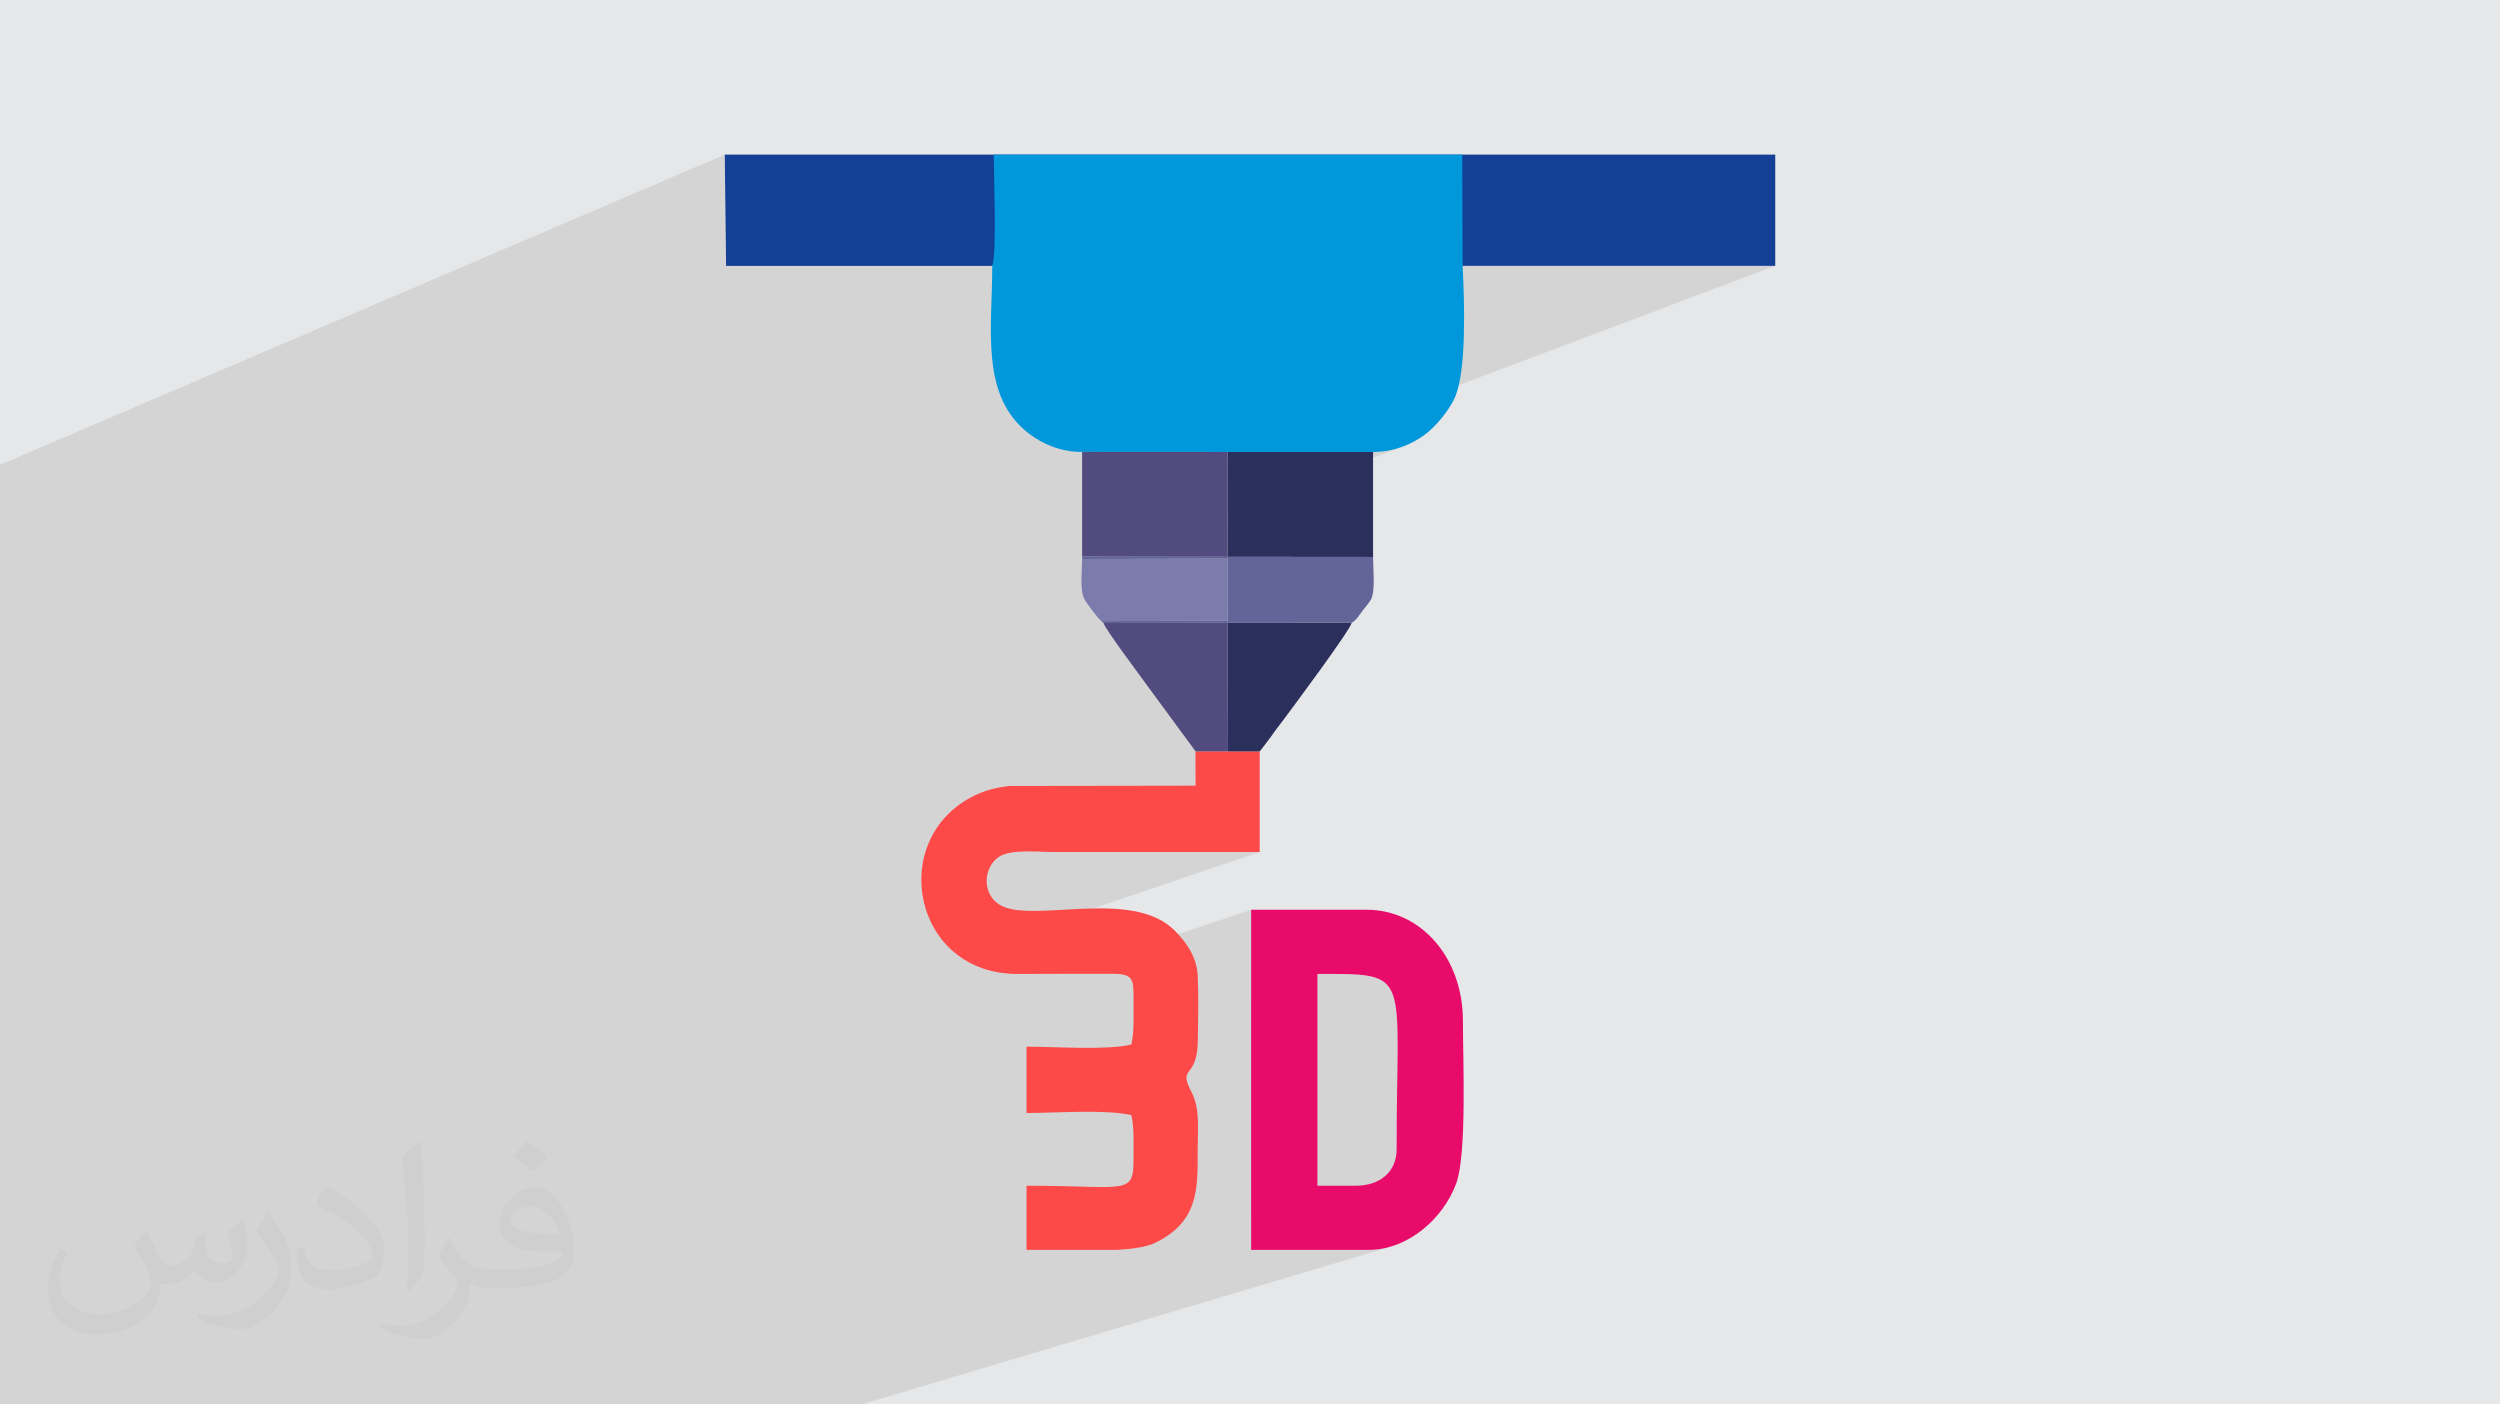 <?xml version="1.0" encoding="UTF-8"?>
<!DOCTYPE svg PUBLIC "-//W3C//DTD SVG 1.1//EN" "http://www.w3.org/Graphics/SVG/1.1/DTD/svg11.dtd">
<!-- Creator: CorelDRAW -->
<svg xmlns="http://www.w3.org/2000/svg" xml:space="preserve" width="94.192mm" height="52.917mm" version="1.1" style="shape-rendering:geometricPrecision; text-rendering:geometricPrecision; image-rendering:optimizeQuality; fill-rule:evenodd; clip-rule:evenodd"
viewBox="0 0 9419.16 5291.66"
 xmlns:xlink="http://www.w3.org/1999/xlink"
 xmlns:xodm="http://www.corel.com/coreldraw/odm/2003">
 <defs>
  <style type="text/css">
   <![CDATA[
    .fil5 {fill:#0098DA}
    .fil3 {fill:#133F96}
    .fil7 {fill:#2B2F5B}
    .fil8 {fill:#514B7F}
    .fil9 {fill:#636498}
    .fil10 {fill:#7B7CAC}
    .fil0 {fill:#E6E7E8}
    .fil6 {fill:#E80B6A}
    .fil4 {fill:#FE4949}
    .fil2 {fill:#373435;fill-opacity:0.031}
    .fil1 {fill:#373435;fill-opacity:0.102}
   ]]>
  </style>
 </defs>
 <g id="Layer_x0020_1">
  <polygon class="fil0" points="-0,0 9419.16,0 9419.16,5291.66 -0,5291.66 "/>
  <polygon class="fil1" points="-0,3980.41 -0,3872.61 -0,3863.49 -0,3810.45 -0,3804.04 -0,3763.6 -0,3654.94 -0,3636.32 -0,3630.35 -0,3622.57 -0,3522.93 -0,3455.44 -0,3269.29 -0,3140.13 -0,2515.99 -0,2142.76 -0,2141.72 -0,1751.25 2730.64,582.51 2735.62,1001.62 2738.33,1001.62 3744.05,582.51 3744.09,589.42 3744.19,597.7 3744.35,607.25 3744.55,617.97 3744.79,629.78 3745.06,642.56 3745.36,656.23 3745.67,670.68 3745.99,685.81 3746.32,701.53 3746.64,717.75 3746.94,734.35 3747.22,751.25 3747.48,768.35 3747.69,785.55 3747.87,802.75 3747.99,819.85 3748.06,836.75 3748.06,853.37 3747.98,869.59 3747.82,885.33 3747.58,900.47 3747.24,914.94 3746.79,928.62 3746.24,941.43 3745.56,953.25 3744.76,964.01 3743.83,973.58 3742.75,981.89 3741.53,988.83 3740.14,994.3 3738.6,998.21 3738.58,1001.62 6688.51,1001.62 4828,1702.96 5173.26,1703.1 5188.67,1702.58 5203.57,1701.44 5217.99,1699.72 5231.93,1697.45 5245.41,1694.66 5258.44,1691.38 5271.04,1687.64 5283.21,1683.47 4625.24,1929 4625.19,2097.98 5173.26,2098.48 4625.62,2297.7 4625.62,2339.19 4604.96,2346.68 4625.19,2346.66 5092.66,2346.58 4625.65,2513.9 4626.53,2830.89 4736.61,2831.05 4749.54,2826.53 4749.8,2826.77 4737.55,2831.05 4746.09,2831.06 4504.29,2915.48 4504.29,2960.17 3471.52,3319.59 3471.73,3327.47 3779.91,3220.28 3791.78,3216.37 3804.56,3213.35 3818.12,3211.11 3832.36,3209.56 3847.16,3208.59 3862.42,3208.11 3878.01,3208.02 3893.82,3208.22 3909.75,3208.61 3925.67,3209.08 3941.49,3209.54 3957.08,3209.89 3972.34,3210.03 4746.09,3210.03 3606.75,3596.89 3619.09,3606.33 3644.42,3622.34 3671.64,3636.29 3700.73,3648.02 3731.65,3657.37 3764.39,3664.18 3798.92,3668.29 3835.21,3669.55 3846.3,3669.49 3857.39,3669.43 3868.49,3669.37 3879.58,3669.32 3890.68,3669.28 3901.78,3669.24 3912.88,3669.2 3923.98,3669.17 3935.08,3669.14 3946.18,3669.11 3957.29,3669.09 3968.39,3669.07 3979.5,3669.06 3990.6,3669.04 3991.75,3669.04 4713.85,3427.64 4713.85,3750.92 4963.7,3669.44 4996.21,3669.42 5026.35,3669.46 5054.19,3669.69 5079.82,3670.22 5103.34,3671.19 5124.84,3672.72 5144.39,3674.95 5162.1,3678.01 5178.04,3682.01 5192.31,3687.09 5204.99,3693.37 5216.18,3700.99 5225.96,3710.07 5234.42,3720.74 5241.65,3733.13 5247.74,3747.36 5252.78,3763.56 5256.84,3781.87 5260.03,3802.4 5262.44,3825.29 5264.14,3850.67 5265.23,3878.66 5265.79,3909.38 5265.92,3942.98 5265.71,3979.57 5265.23,4019.29 5264.59,4062.26 5263.86,4108.6 5263.15,4158.46 5262.52,4211.95 5262.09,4269.2 5261.92,4330.35 5261.17,4346.06 5258.97,4360.93 5255.37,4374.93 5250.43,4388.04 5244.22,4400.24 5236.79,4411.5 5228.2,4421.8 5218.52,4431.11 5207.8,4439.41 5196.11,4446.69 5183.5,4452.91 5170.03,4458.05 4713.85,4597.02 4713.85,4709.16 5157.14,4709.16 5170.74,4708.82 5184.26,4707.83 5197.68,4706.19 5211.01,4703.93 5224.21,4701.06 5237.29,4697.6 3244.65,5291.66 3205.3,5291.66 2783.72,5291.66 2433.63,5291.66 2362.89,5291.66 2303.85,5291.66 2131.96,5291.66 1978.86,5291.66 1579.56,5291.66 1313.26,5291.66 1248.09,5291.66 837.42,5291.66 454.34,5291.66 91.27,5291.66 -0,5291.66 -0,5288.11 -0,5213.05 -0,5172.83 -0,5062.69 -0,5003.49 -0,4956.82 -0,4821.54 -0,4585.8 -0,4534.94 -0,4527.71 -0,4488.16 -0,4485.53 -0,4485.24 -0,4451.18 -0,4413.06 -0,4299.29 -0,4297.22 -0,4171.2 -0,4143.17 -0,4023.47 -0,4017.02 "/>
  <path class="fil2" d="M550.85 4636.82c17.98,27.25 29.64,53.44 41.02,82.55 8.46,16.94 12.95,48.16 52.65,48.16 11.63,0 28.32,-3.43 43.13,-11.63 16.66,-8.74 29.36,-21.97 35.99,-42.06l15.87 -53.44 38.63 -19.05 2.64 2.64c-5.28,20.12 -6.6,39.42 -6.6,54.51 0,44.7 38.63,61.65 69.32,61.65 17.98,0 34.14,-8.74 34.14,-25.15 0,-21.16 -8.99,-57.15 -20.65,-89.43 17.98,-17.98 35.99,-35.99 56.62,-50.55l3.17 1.6c8.99,38.1 14.02,75.67 14.02,100.81 0,24.61 -10.85,51.87 -19.84,69.6 -18.52,34.92 -51.33,62.71 -91.01,62.71 -30.15,0 -63.75,-15.09 -86.79,-43.13l-1.32 0c-21.69,27 -55.3,51.33 -109.02,51.33l-16.66 0c-2.64,35.46 -10.31,60.58 -21.97,83.08 -32,62.43 -127,106.63 -216.43,106.63 -124.36,0 -186.79,-71.7 -186.79,-167.21 0,-59 19.3,-113.77 48.95,-152.65l24.33 10.06c-18.52,35.46 -30.96,68.78 -30.96,101.6 0,89.43 72.77,132.03 156.64,132.03 77.8,0 174.09,-49.48 191.57,-106.88 -6.6,-62.71 -30.15,-92.07 -66.14,-149.22 10.85,-19.05 24.87,-38.1 42.34,-58.47l3.17 0 0 0 0 0 -0.02 -0.09zm1434.31 -336.55c26.19,16.41 51.87,35.71 76.99,57.94 -14.02,19.84 -31.5,37.85 -53.19,53.72 -25.15,-20.37 -50.27,-37.85 -75.95,-56.36 17.45,-19.58 34.67,-38.35 52.12,-55.3l0 0 0 0 0 0 0 0 0 0 0.03 0zm13.49 244.48c-42.34,0 -76.99,27.79 -76.99,48.41 0,44.2 84.66,57.94 186,57.4 -12.7,-51.87 -57.15,-105.84 -109.02,-105.84l0.01 0.03zm-95 236.55c55.04,0 103.2,-1.6 139.95,-10.85 41.02,-10.31 75.67,-30.96 75.67,-45.24 0,-3.71 0,-8.2 -1.32,-11.91 -23.01,2.11 -49.48,2.11 -72.49,2.11 -74.6,0 -131.75,-16.94 -154.25,-58.75 -5.56,-11.63 -9.52,-24.61 -9.52,-39.42 0,-40.49 17.45,-79.91 48.16,-107.16 25.65,-22.48 53.97,-36.5 82.8,-36.5 52.12,0 93.65,41.81 122.76,107.7 15.87,35.99 26.72,77.52 26.72,129.92 0,34.92 -9.52,64.29 -31.22,85.98 -40.49,39.17 -115.09,53.97 -229.39,53.97l-51.87 0 0 0 -13.49 0c-28.32,0 -48.69,-5.03 -64.82,-17.45l-2.64 0c0.79,6.6 1.32,12.95 1.32,19.05 0,25.65 -8.46,58.47 -25.65,84.66 -50.8,75.41 -105.84,108.2 -153.47,108.2 -48.16,0 -107.16,-18.52 -160.35,-42.6l9.52 -18.52c17.2,7.14 41.02,11.91 73.81,11.91 85.98,0 198.96,-82.55 212.98,-163.25 -3.17,-6.6 -8.99,-15.34 -17.2,-24.61 -25.15,-29.9 -41.02,-54.76 -55.83,-80.95 12.7,-25.15 24.33,-45.24 35.18,-63.5l4.5 -0.53c36.78,74.88 70.1,117.73 144.45,117.73l11.63 0 0 0 53.97 0 0 0 0 0 0 0 0 0 0 0 0.09 0.01zm-372.54 79.12c6.35,-34.39 6.88,-73.02 6.88,-109.02l0 -53.44c0,-99.75 -12.7,-244.73 -23.01,-339.19 17.98,-19.3 43.13,-42.06 62.97,-57.4l5.82 1.6c13.49,118.8 16.66,256.39 16.66,383.64 0,33.35 -1.32,65.89 -4.5,89.69 -1.85,30.15 -19.3,52.91 -56.62,87.83l-8.2 -3.71zm-383.38 -157.43c1.85,46.84 24.87,83.62 105.31,83.62 50.01,0 92.33,-12.95 139.17,-35.18 8.46,-3.71 12.95,-8.74 12.95,-12.95 0,-29.36 -22.48,-68.25 -60.32,-103.71 -36.78,-33.35 -85.47,-62.71 -130.96,-82.3 -15.62,-6.6 -20.65,-13.49 -20.65,-20.12 0,-13.49 17.98,-41.81 32.82,-62.18l5.03 -0.53c52.12,27.25 110.34,67.74 153.47,112.7 39.17,41.53 63.5,83.62 63.5,129.39 0,33.86 -10.31,65.61 -27,95.25 -57.15,28.83 -118.01,50.8 -178.33,50.8 -73.28,0 -123.29,-34.39 -123.29,-115.09 0,-8.74 0,-22.22 3.17,-39.7l25.15 0 0 0 0 0 0 0 0 0 0 0 -0.02 0zm-132.57 -133.1l45.52 73.56c16.66,27.25 32.28,56.9 32.28,103.71l0 59.79c0,48.41 -30.96,100.28 -80.95,151.61 -39.17,34.67 -73.81,49.48 -105.84,49.48 -47.62,0 -102.13,-14.81 -165.1,-41.81l7.14 -18.52c19.84,5.28 42.85,9.78 71.17,9.78 90.5,-0.53 183.08,-66.67 225.42,-147.37 5.03,-9.27 6.88,-17.98 6.88,-24.08 0,-9.27 -5.03,-19.58 -8.99,-28.83 -23.01,-43.38 -48.69,-83.08 -76.99,-119.86 14.81,-23.29 29.64,-45.77 45.77,-68l3.71 0.53 0 0 0 0 0 0 0 0 0 0 -0.02 0.01z"/>
  <g id="_1977643590208">
   <polygon class="fil3" points="2735.62,1001.62 6688.51,1001.62 6688.51,582.51 2730.64,582.51 "/>
   <path class="fil4" d="M4746.09 2831.06l-119.56 -0.17 -122.24 -0.25 0 129.53 -700.14 1.07c-48.2,4.99 -93.43,16.9 -132.98,36.28 -331.83,162.59 -232.4,674.4 164.04,672.03 118.29,-0.71 236.91,-0.51 355.21,-0.58 79.05,-0.04 81.1,19.34 80.35,96.97 -0.6,62.31 3.64,118.32 -8.27,169.47 -96.04,22.38 -280.24,8.06 -394.94,8.06l0 249.86c114.7,0 298.9,-14.31 394.94,8.06 11.66,50.08 7.63,100.45 8.17,161.31 1.28,144.23 -22.43,104.66 -403.11,104.66l0 241.8 341.72 0c59.4,-3.73 110.72,-11.25 140.56,-25.49 167.04,-79.69 162.51,-205.41 162.51,-345.26 0,-95.01 9.53,-161.16 -24.13,-225.97 -50.99,-98.19 21.23,-44.95 24.45,-184.77 1.77,-76.88 3.46,-174.45 -0.08,-250.41 -3.49,-74.86 -46.04,-130.45 -86.71,-171.21 -162.67,-163.01 -539.62,-23.55 -660.11,-97.51 -58.79,-36.09 -64.38,-121.15 -14.98,-170.21 41.87,-41.57 141.28,-28.3 221.55,-28.3l773.75 0 0 -378.97z"/>
   <path class="fil5" d="M3738.6 998.21c0,241.51 -47.62,494.94 140.18,636.98 47.55,35.96 117.37,68.4 198.34,67.38l548.18 0.31 547.96 0.22c83.52,-1.09 145.12,-29.74 193.67,-64.51 40.11,-28.73 93.75,-92.5 115.28,-142.63 43.02,-100.15 35.75,-349.5 28.53,-494.34l-1.49 -419.11 -883.83 0 -881.37 0c0.07,66.02 11.93,382.71 -5.45,415.7z"/>
   <path class="fil6" d="M5108.78 4467.36l-145.08 0 0 -797.92c359.82,0 298.22,-12.52 298.22,660.91 0,86.01 -64.68,137.01 -153.14,137.01zm-394.93 241.8l443.29 0c145.4,0 279.87,-115.66 329.53,-250.78 40.49,-110.2 25.1,-472.93 25.1,-611.62 0,-239.58 -158.58,-419.12 -362.69,-419.12l-435.23 0 0 1281.52z"/>
   <polygon class="fil7" points="4625.19,2097.98 5173.26,2098.48 5173.26,1703.1 4625.3,1702.88 "/>
   <polygon class="fil8" points="4077.12,2097.36 4625.19,2097.98 4625.3,1702.88 4077.12,1702.57 "/>
   <path class="fil7" d="M4626.53 2830.89l119.56 0.17c1.25,-1.42 3.18,-5.56 3.71,-4.29l38.19 -50.37c15.56,-22.99 27.79,-37.79 44.54,-60.24 39.93,-53.5 252.36,-338.63 260.13,-369.58l-467.47 0.08 1.34 484.23z"/>
   <path class="fil8" d="M4504.29 2830.64l122.24 0.25 -1.34 -484.23 -467.47 0.54c6.29,24.19 151.25,216.46 169.3,242.17l177.27 241.27z"/>
   <path class="fil9" d="M4149.66 2339.95l8.06 7.25 467.47 -0.54 467.47 -0.08c17.21,-10.09 24.73,-23.41 38.06,-41.48 9.2,-12.47 30.12,-37.2 34.57,-46.05 17.49,-34.77 7.97,-111.74 7.97,-160.57l-548.07 -0.5 -548.07 -0.62 0 8.69 548.5 -0.97 0 234.11 -475.96 0.76z"/>
   <path class="fil10" d="M4149.66 2339.95l475.96 -0.76 0 -234.11 -548.5 0.97c0,44.38 -9.09,111.26 6.36,146.55 7.85,17.92 52.41,76.81 66.18,87.35z"/>
  </g>
 </g>
</svg>

